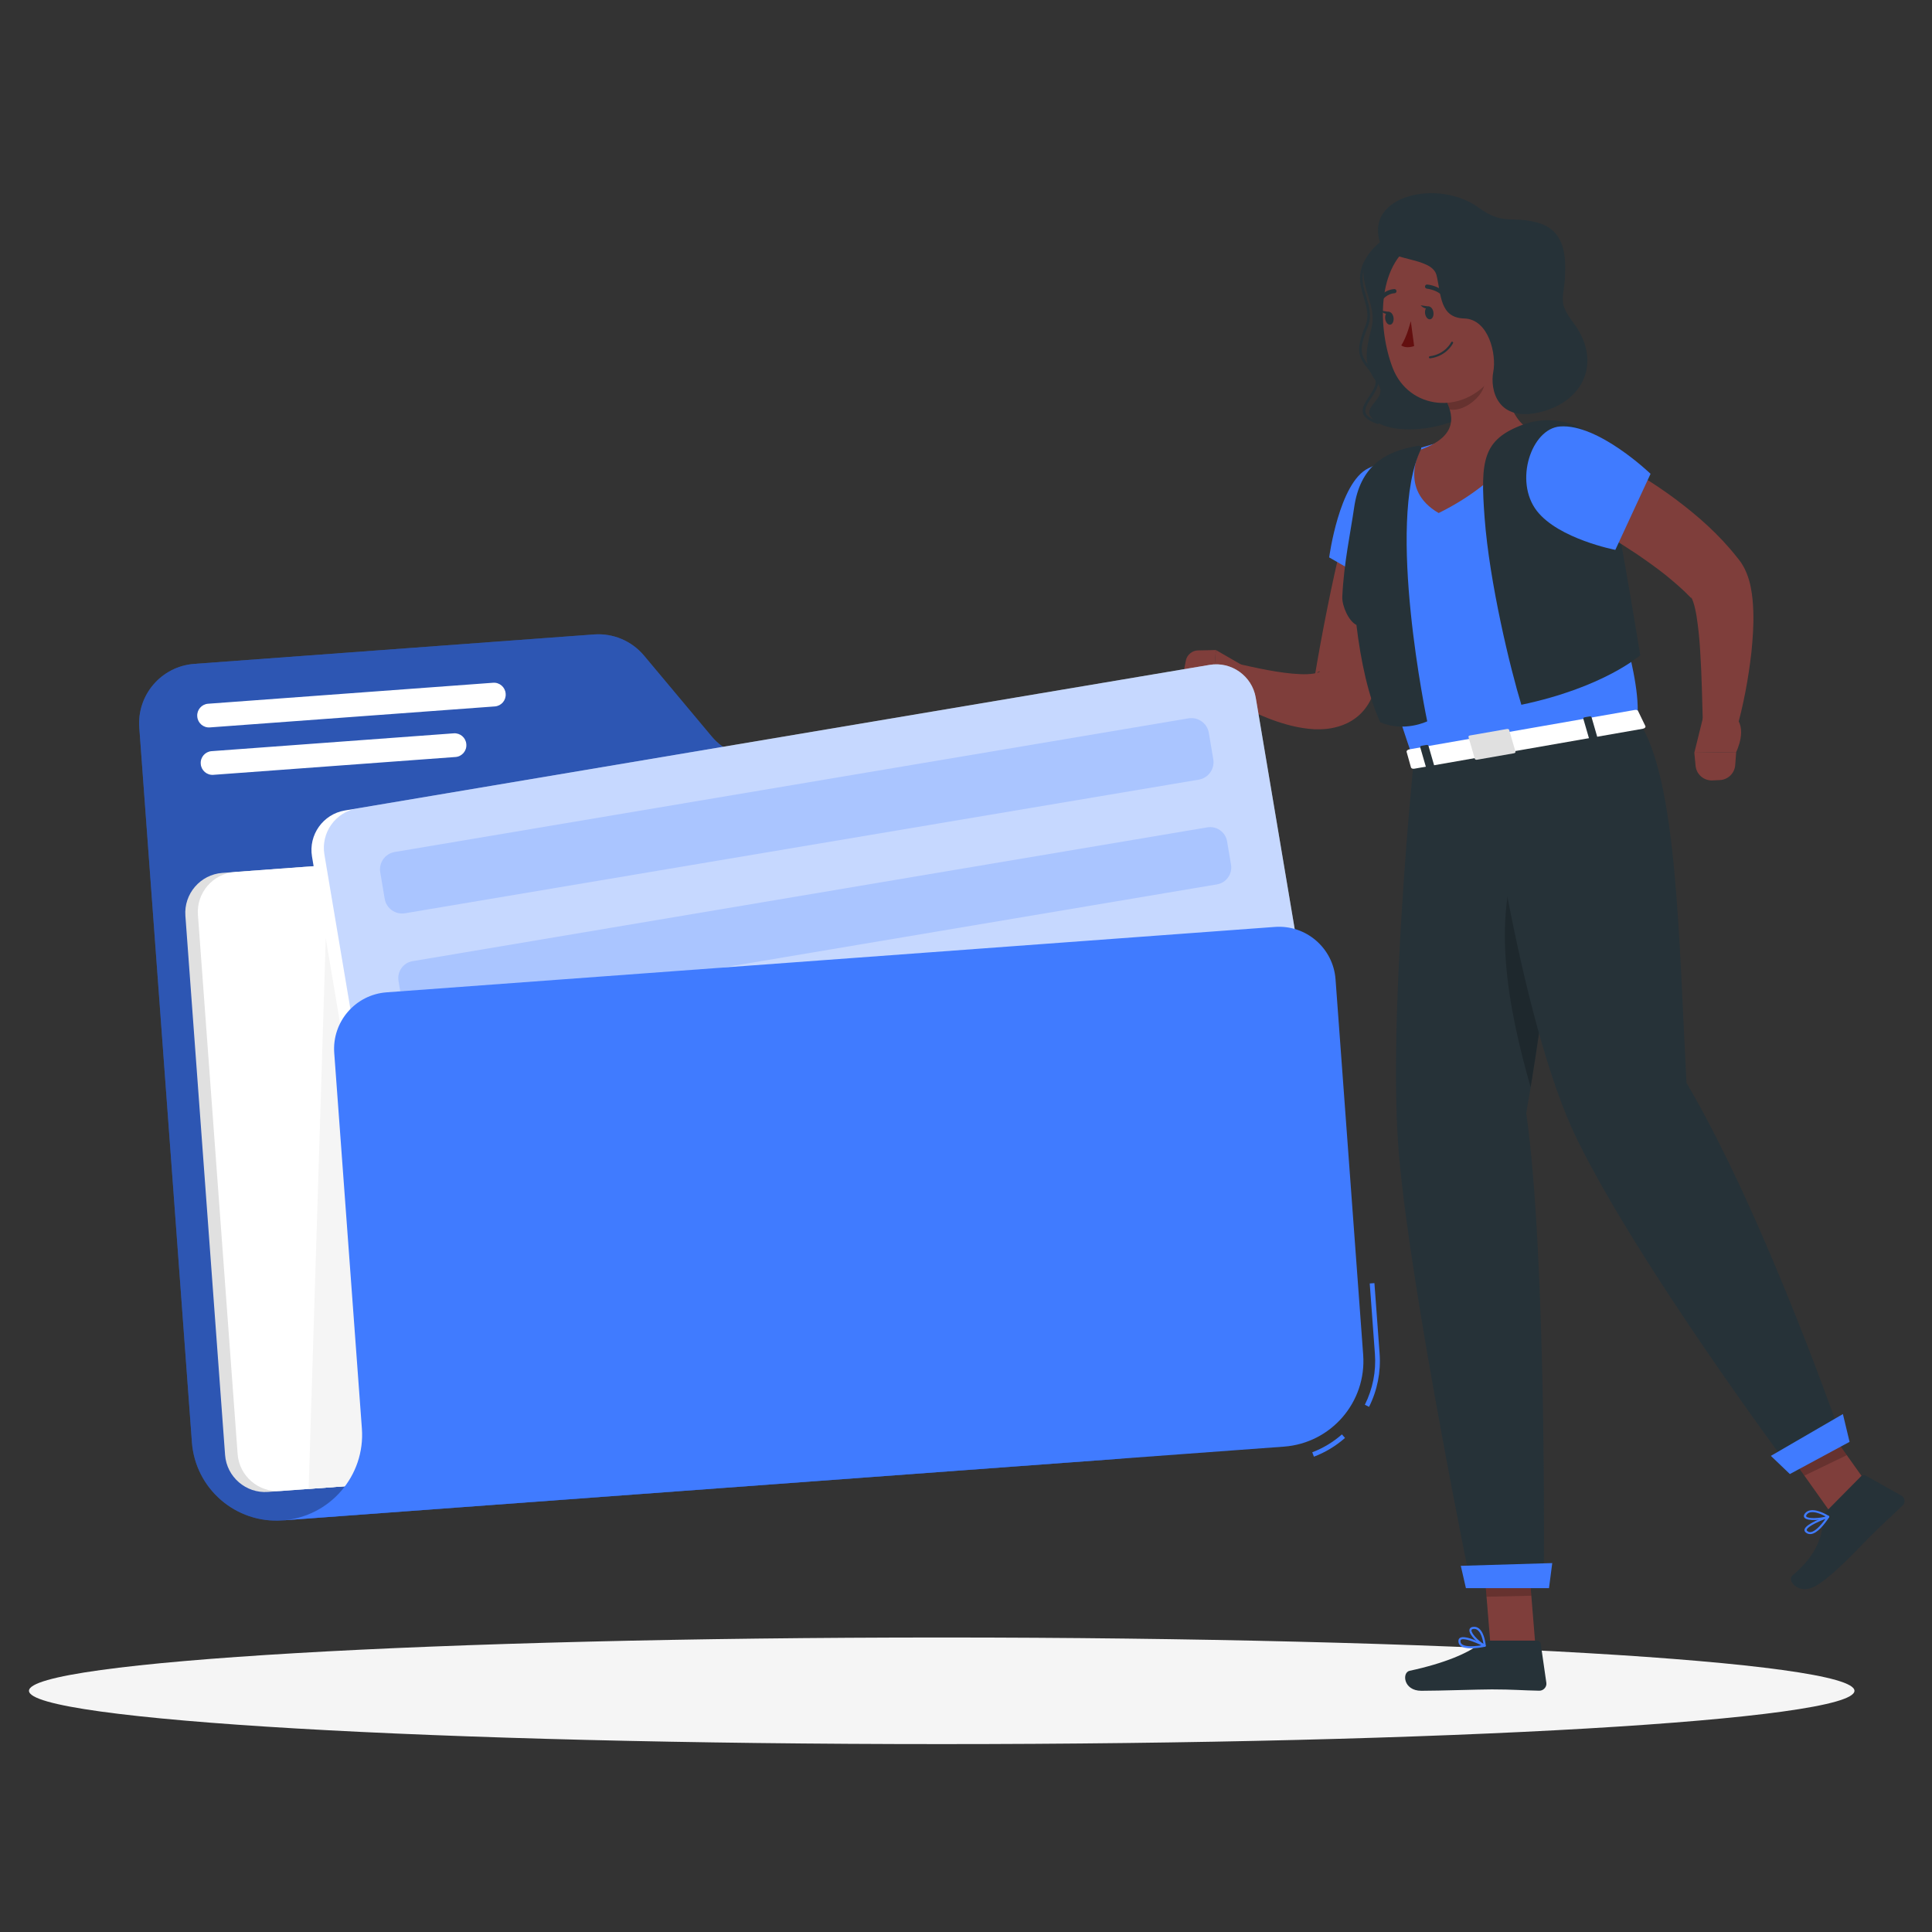 <svg width="200" height="200" viewBox="0 0 200 200" fill="none" xmlns="http://www.w3.org/2000/svg">
<rect x="0" y="0" width="200" height="200" fill="#333333" stroke="none"/>
<g clip-path="url(#clip0_36_6467)">
<path d="M97.487 180.549C149.67 180.549 191.973 178.078 191.973 175.031C191.973 171.983 149.67 169.513 97.487 169.513C45.303 169.513 3 171.983 3 175.031C3 178.078 45.303 180.549 97.487 180.549Z" fill="#F5F5F5"/>
<path d="M143.827 24.46C138.56 27.555 142.807 30.757 141.998 33.86C141.188 36.963 141.273 37.908 142.625 39.707C143.977 41.506 139.856 42.27 142.883 43.889C145.911 45.508 157.784 44.06 155.491 33.653C153.197 23.245 146.736 22.751 143.827 24.46Z" fill="#263238"/>
<path d="M142.645 43.89C142.632 43.89 142.618 43.888 142.603 43.883C141.751 43.602 141.264 43.255 141.114 42.821C140.919 42.254 141.309 41.67 141.721 41.052C142.228 40.294 142.706 39.578 142.173 38.89C142.032 38.709 141.9 38.543 141.776 38.389C140.682 37.024 140.229 36.458 141.348 33.719C141.761 32.705 141.482 31.79 141.185 30.823C140.655 29.087 140.053 27.12 143.747 24.352C143.808 24.308 143.891 24.319 143.936 24.379C143.981 24.439 143.968 24.523 143.909 24.568C140.366 27.223 140.914 29.013 141.444 30.744C141.74 31.714 142.047 32.718 141.598 33.821C140.539 36.413 140.904 36.869 141.987 38.22C142.111 38.376 142.245 38.542 142.386 38.724C143.039 39.566 142.459 40.435 141.946 41.202C141.572 41.763 141.218 42.293 141.37 42.733C141.49 43.082 141.921 43.374 142.688 43.626C142.759 43.65 142.797 43.726 142.774 43.797C142.755 43.853 142.702 43.89 142.645 43.89Z" fill="#263238"/>
<path d="M146.293 55.532C145.775 57.936 145.179 60.339 144.577 62.731C143.964 65.124 143.335 67.512 142.685 69.893L142.442 70.785L142.32 71.232L142.205 71.636C142.161 71.791 142.092 71.961 142.03 72.121C141.769 72.773 141.324 73.444 140.774 73.959C140.222 74.479 139.596 74.832 139.023 75.051C137.863 75.486 136.901 75.517 136.054 75.492C135.205 75.445 134.452 75.309 133.739 75.141C132.321 74.792 131.054 74.303 129.843 73.74C128.625 73.172 127.506 72.557 126.365 71.798C125.557 71.26 125.337 70.169 125.875 69.361C126.29 68.738 127.034 68.465 127.723 68.619L127.82 68.642C130.091 69.156 132.506 69.7 134.578 69.787C135.088 69.81 135.574 69.794 135.964 69.731C136.35 69.685 136.643 69.56 136.627 69.508C136.624 69.485 136.531 69.5 136.416 69.581C136.304 69.659 136.206 69.799 136.159 69.87C136.145 69.882 136.139 69.91 136.129 69.914L136.119 69.928C136.119 69.928 136.114 69.943 136.117 69.925L136.127 69.867L136.206 69.407L136.364 68.485C136.792 66.029 137.265 63.586 137.772 61.151C138.292 58.716 138.831 56.296 139.474 53.882C139.972 52.009 141.894 50.894 143.767 51.393C145.582 51.876 146.685 53.697 146.297 55.514L146.293 55.532Z" fill="#7F3E3B"/>
<path d="M141.632 48.486C138.62 49.96 137.596 57.703 137.596 57.703L146.702 62.922C146.702 62.922 150.335 56.063 149.094 51.577C148.393 49.041 146.835 45.938 141.632 48.486Z" fill="#407BFF"/>
<path d="M128.395 68.748L125.872 67.292L125.513 71.691C125.513 71.691 127.655 73.136 129.113 71.477L129.317 70.446C129.328 69.715 128.99 69.091 128.395 68.748Z" fill="#7F3E3B"/>
<path d="M122.769 68.342L122.453 69.916C122.369 70.335 122.565 70.7 122.941 70.827L125.513 71.691L125.873 67.292L123.978 67.332C123.421 67.344 122.879 67.798 122.769 68.342Z" fill="#7F3E3B"/>
<path d="M158.94 170.303L154.303 170.407L153.441 159.846L158.078 159.741L158.94 170.303Z" fill="#7F3E3B"/>
<path d="M153.995 169.836H159.129C159.316 169.836 159.467 169.965 159.493 170.148L160.078 174.21C160.139 174.631 159.777 175.03 159.346 175.022C157.556 174.991 156.693 174.886 154.436 174.886C153.047 174.886 149.058 175.03 147.14 175.03C145.264 175.03 145.12 173.134 145.918 172.962C149.499 172.192 152.025 171.13 153.231 170.117C153.449 169.934 153.722 169.836 153.995 169.836Z" fill="#263238"/>
<g opacity="0.2">
<path d="M153.442 159.848L153.886 165.293L158.524 165.188L158.081 159.744L153.442 159.848Z" fill="black"/>
</g>
<path d="M164.92 47.787C164.73 45.713 163.003 44.129 160.92 44.101C155.272 44.023 147.734 45.812 143.209 47.742C141.595 48.43 140.504 49.963 140.387 51.714C140.336 52.481 140.331 53.435 140.405 54.61L140.404 54.609C140.133 55.744 138.051 64.189 142.098 65.695C142.203 65.734 142.295 65.757 142.388 65.782C143.296 69.34 144.573 73.611 146.355 78.74C153.609 77.472 165.991 74.72 169.522 74.103C169.803 68.695 166.158 61.292 164.92 47.787Z" fill="#407BFF"/>
<path d="M155.771 35.4C155.512 38.198 155.642 43.219 158.546 44.548C158.546 44.548 156.027 49.631 148.929 53.109C144.731 50.681 147.029 46.561 147.029 46.561C151.037 45.127 150.544 42.937 149.461 40.987L155.771 35.4Z" fill="#7F3E3B"/>
<path d="M147.102 46.503C147.19 46.323 147.033 46.116 146.835 46.147C143.319 46.7 140.786 48.297 140.176 52.569C139.827 55.015 139.11 58.313 138.954 61.774C138.911 62.732 139.629 64.323 140.417 64.691C140.863 68.445 141.66 72.115 142.883 74.765C145.37 75.837 147.746 74.671 147.746 74.671C147.746 74.671 143.415 54.079 147.102 46.503Z" fill="#263238"/>
<path d="M157.659 43.957C153.485 45.507 153.242 47.665 153.686 53.604C154.191 60.35 156.345 69.21 157.49 72.958C166.035 71.165 169.798 67.831 169.798 67.831C169.798 67.831 166.903 49.945 165.91 46.933C164.916 43.92 160.807 42.788 157.659 43.957Z" fill="#263238"/>
<path opacity="0.2" d="M153.199 37.679L149.464 40.984C149.723 41.445 149.944 41.919 150.077 42.395C151.684 42.655 153.61 40.898 153.684 39.679C153.72 39.071 153.382 37.932 153.199 37.679Z" fill="black"/>
<path d="M155.806 30.049C156.135 34.572 156.37 36.479 154.415 39.087C151.473 43.009 145.845 42.424 144.172 38.089C142.666 34.188 142.382 27.447 146.533 25.07C150.622 22.729 155.478 25.526 155.806 30.049Z" fill="#7F3E3B"/>
<path d="M146.355 78.74C146.355 78.74 143.602 105.774 144.83 119.658C146.106 134.099 152.288 164.184 152.288 164.184H159.816C159.816 164.184 160.162 130.383 157.996 115.23C160.748 99.724 163.265 75.793 161.861 76.029L146.355 78.74Z" fill="#263238"/>
<path d="M160.351 164.406H151.752L151.221 162.093L160.688 161.81L160.351 164.406Z" fill="#407BFF"/>
<path opacity="0.2" d="M158.073 86.499C159.296 84.256 160.677 84.149 161.793 85.283C161.179 93.07 159.886 103.85 158.451 112.558C156.267 104.895 153.917 94.132 158.073 86.499Z" fill="black"/>
<path d="M194.191 154.872L189.799 156.994L183.581 148.246L187.973 146.124L194.191 154.872Z" fill="#7F3E3B"/>
<path d="M189.039 156.48L192.648 152.828C192.779 152.695 192.99 152.667 193.154 152.76L196.825 154.823C197.206 155.037 197.271 155.539 196.963 155.84C195.68 157.095 194.99 157.644 193.403 159.25C192.427 160.238 189.535 163.363 187.831 164.245C186.165 165.107 184.946 163.602 185.557 163.092C188.295 160.809 188.693 158.672 188.728 157.195C188.734 156.928 188.847 156.674 189.039 156.48Z" fill="#263238"/>
<g opacity="0.2">
<path d="M183.584 148.248L186.788 152.758L191.182 150.635L187.977 146.125L183.584 148.248Z" fill="black"/>
</g>
<path d="M153.531 77.486C153.531 77.486 157.07 105.343 163.283 117.993C169.746 131.151 185.102 151.728 185.102 151.728L190.889 149.564C190.889 149.564 182.866 126.154 174.584 112.095C173.784 96.988 173.617 80.655 169.638 74.67L153.531 77.486Z" fill="#263238"/>
<path d="M191.467 149.26L185.286 152.593L183.319 150.712L190.777 146.383L191.467 149.26Z" fill="#407BFF"/>
<path d="M188.475 158.188C188.155 158.511 187.804 158.766 187.47 158.804C187.257 158.829 187.069 158.767 186.909 158.622C186.814 158.534 186.779 158.429 186.807 158.315C186.955 157.73 188.982 157.002 189.212 156.921C189.258 156.905 189.309 156.915 189.342 156.948C189.373 156.981 189.379 157.027 189.354 157.065C189.143 157.388 188.828 157.83 188.475 158.188ZM187.143 158.19C187.084 158.249 187.046 158.306 187.033 158.357C187.021 158.404 187.034 158.442 187.076 158.48C187.184 158.579 187.304 158.619 187.442 158.604C187.837 158.559 188.4 158.05 188.977 157.227C188.295 157.489 187.448 157.882 187.143 158.19Z" fill="#407BFF"/>
<path d="M189.341 157.081C189.33 157.092 189.317 157.101 189.302 157.107C188.722 157.344 187.173 157.509 186.817 157.133C186.733 157.044 186.672 156.889 186.858 156.657C186.995 156.486 187.188 156.38 187.429 156.345C188.216 156.228 189.278 156.904 189.323 156.933C189.355 156.954 189.373 156.989 189.368 157.025C189.366 157.046 189.357 157.066 189.341 157.081ZM187.089 156.725C187.074 156.74 187.06 156.756 187.046 156.773C186.923 156.926 186.978 156.983 186.996 157.002C187.21 157.228 188.345 157.181 189.006 156.991C188.681 156.811 187.982 156.469 187.465 156.545C187.309 156.568 187.186 156.627 187.089 156.725Z" fill="#407BFF"/>
<path d="M148.388 32.336C148.438 32.701 148.284 33.023 148.045 33.055C147.807 33.088 147.573 32.818 147.524 32.452C147.475 32.087 147.629 31.765 147.867 31.732C148.106 31.7 148.339 31.97 148.388 32.336Z" fill="#263238"/>
<path d="M144.259 32.891C144.308 33.257 144.155 33.579 143.916 33.611C143.677 33.643 143.444 33.373 143.395 33.008C143.346 32.642 143.5 32.32 143.738 32.288C143.977 32.256 144.211 32.526 144.259 32.891Z" fill="#263238"/>
<path d="M143.847 32.294L142.935 32.159C142.935 32.159 143.478 32.784 143.847 32.294Z" fill="#263238"/>
<path d="M146.045 33.245C146.045 33.245 145.637 34.901 145.057 35.752C145.6 36.137 146.392 35.822 146.392 35.822L146.045 33.245Z" fill="#630F0F"/>
<path d="M148.577 36.983C148.412 37.032 148.235 37.071 148.044 37.096C147.985 37.104 147.93 37.063 147.922 37.004C147.914 36.944 147.961 36.889 148.015 36.882C149.623 36.665 150.216 35.445 150.222 35.433C150.248 35.379 150.312 35.356 150.366 35.382C150.42 35.408 150.443 35.472 150.418 35.526C150.394 35.574 149.895 36.595 148.577 36.983Z" fill="#263238"/>
<path d="M157.566 33.737C157.251 34.788 156.505 35.56 155.737 35.931C154.582 36.488 153.76 35.4 153.877 34.101C153.982 32.932 154.711 31.234 155.969 31.225C157.208 31.217 157.926 32.536 157.566 33.737Z" fill="#7F3E3B"/>
<path d="M142.884 25.179C143.546 27.13 148.233 26.512 148.713 28.507C149.192 30.503 149.037 32.9 151.575 32.968C154.113 33.036 154.937 36.693 154.584 38.492C154.231 40.291 154.971 43.797 159.513 42.644C164.056 41.491 165.83 37.336 162.872 33.409C161.2 31.19 161.917 30.95 162.013 28.522C162.092 26.54 162.037 23.814 159.124 23.035C156.444 22.318 155.654 23.372 153.037 21.476C148.894 18.475 141.198 20.219 142.884 25.179Z" fill="#263238"/>
<path d="M149.737 30.991C149.648 31.009 149.553 30.97 149.505 30.886C149.008 30.016 147.725 29.885 147.712 29.883C147.593 29.872 147.506 29.766 147.517 29.648C147.529 29.529 147.633 29.441 147.753 29.453C147.815 29.458 149.273 29.609 149.88 30.671C149.94 30.775 149.904 30.907 149.8 30.966C149.78 30.978 149.758 30.986 149.737 30.991Z" fill="#263238"/>
<path d="M142.938 31.257C142.871 31.289 142.79 31.287 142.724 31.244C142.623 31.18 142.595 31.046 142.659 30.945C143.309 29.94 144.309 29.924 144.351 29.924C144.471 29.924 144.568 30.02 144.568 30.14C144.569 30.259 144.473 30.356 144.353 30.357C144.32 30.358 143.542 30.378 143.023 31.18C143.001 31.214 142.971 31.24 142.938 31.257Z" fill="#263238"/>
<path d="M166.226 47.235C166.937 47.583 167.524 47.889 168.147 48.241C168.763 48.58 169.363 48.943 169.961 49.309C171.151 50.051 172.323 50.83 173.458 51.68C175.727 53.384 177.918 55.281 179.827 57.707L180.014 57.94C180.143 58.108 180.27 58.285 180.362 58.441C180.564 58.769 180.697 59.058 180.811 59.335C181.028 59.881 181.155 60.355 181.242 60.803C181.414 61.692 181.469 62.474 181.499 63.236C181.556 64.748 181.438 66.159 181.303 67.55C180.984 70.329 180.483 72.981 179.73 75.649C179.467 76.582 178.498 77.124 177.565 76.86C176.811 76.647 176.312 75.973 176.288 75.229L176.287 75.178C176.206 72.581 176.171 69.939 176.003 67.412C175.934 66.15 175.801 64.902 175.624 63.77C175.531 63.211 175.411 62.673 175.268 62.273C175.197 62.077 175.128 61.914 175.081 61.852C175.06 61.825 175.044 61.817 175.063 61.866C175.07 61.88 175.093 61.928 175.122 61.964L174.98 61.824C174.219 61.017 173.308 60.255 172.39 59.5C171.448 58.758 170.448 58.047 169.43 57.35C168.4 56.665 167.347 55.994 166.274 55.35C165.74 55.024 165.196 54.712 164.658 54.398L163.079 53.506L162.96 53.438C161.274 52.485 160.68 50.346 161.633 48.659C162.55 47.038 164.573 46.431 166.226 47.235Z" fill="#7F3E3B"/>
<path d="M161.485 44.148C165.46 43.844 170.865 49.05 170.865 49.05L167.219 56.924C167.219 56.924 161.358 55.791 159.103 52.899C156.695 49.811 158.543 44.373 161.485 44.148Z" fill="#407BFF"/>
<path d="M152.28 170.635C151.825 170.635 151.407 170.564 151.172 170.353C151.023 170.219 150.957 170.042 150.977 169.826C150.988 169.698 151.052 169.598 151.16 169.539C151.72 169.232 153.542 170.162 153.747 170.269C153.788 170.29 153.811 170.335 153.804 170.38C153.798 170.426 153.764 170.462 153.718 170.471C153.33 170.548 152.784 170.635 152.28 170.635ZM151.466 169.689C151.382 169.689 151.313 169.701 151.264 169.729C151.219 169.753 151.197 169.789 151.192 169.846C151.179 169.992 151.22 170.105 151.317 170.193C151.594 170.442 152.346 170.486 153.359 170.317C152.731 170.016 151.899 169.689 151.466 169.689Z" fill="#407BFF"/>
<path d="M153.697 170.473C153.682 170.473 153.667 170.47 153.653 170.464C153.108 170.217 152.031 169.232 152.115 168.715C152.135 168.592 152.222 168.439 152.521 168.409C152.743 168.387 152.945 168.449 153.121 168.596C153.695 169.074 153.801 170.304 153.805 170.356C153.808 170.394 153.791 170.431 153.76 170.453C153.741 170.466 153.719 170.473 153.697 170.473ZM152.609 168.621C152.587 168.621 152.566 168.622 152.543 168.624C152.346 168.644 152.333 168.723 152.328 168.75C152.278 169.061 153.009 169.835 153.564 170.172C153.511 169.814 153.359 169.076 152.982 168.762C152.868 168.667 152.746 168.621 152.609 168.621Z" fill="#407BFF"/>
<path d="M147.975 31.738L147.064 31.604C147.064 31.604 147.606 32.228 147.975 31.738Z" fill="#263238"/>
<path d="M169.561 73.578L170.314 75.133C170.401 75.249 170.273 75.404 170.061 75.441L146.408 79.576C146.244 79.605 146.093 79.547 146.064 79.446L145.613 77.838C145.582 77.726 145.708 77.606 145.889 77.574L169.239 73.493C169.375 73.469 169.505 73.504 169.561 73.578Z" fill="white"/>
<path d="M164.717 76.558L165.213 76.472C165.312 76.454 165.378 76.39 165.36 76.329L164.756 74.244C164.738 74.183 164.643 74.147 164.545 74.165L164.049 74.251C163.95 74.268 163.884 74.333 163.902 74.394L164.506 76.479C164.523 76.54 164.618 76.575 164.717 76.558Z" fill="#263238"/>
<path d="M147.833 79.51L148.328 79.423C148.427 79.406 148.494 79.341 148.476 79.281L147.871 77.195C147.854 77.134 147.758 77.098 147.66 77.116L147.164 77.203C147.065 77.22 146.999 77.284 147.017 77.345L147.621 79.43C147.639 79.491 147.734 79.527 147.833 79.51Z" fill="#263238"/>
<path d="M152.903 78.647L156.723 77.979C156.83 77.96 156.902 77.891 156.883 77.824L156.225 75.553C156.206 75.487 156.102 75.448 155.995 75.466L152.176 76.134C152.068 76.153 151.996 76.223 152.016 76.289L152.673 78.56C152.692 78.627 152.796 78.666 152.903 78.647Z" fill="#E0E0E0"/>
<path d="M176.286 74.32L175.397 77.919L179.729 77.854C179.729 77.854 181.019 75.271 179.505 74.123L176.286 74.32Z" fill="#7F3E3B"/>
<path d="M177.268 80.788L178.036 80.753C178.881 80.715 179.564 80.051 179.628 79.207L179.729 77.854L175.397 77.918L175.526 79.276C175.611 80.163 176.377 80.829 177.268 80.788Z" fill="#7F3E3B"/>
<path d="M66.669 67.868L73.669 76.232C74.941 77.752 76.868 78.567 78.846 78.422L109.934 76.133C114.764 75.777 118.967 79.404 119.323 84.234L123.551 141.653C123.907 146.483 120.28 150.687 115.45 151.043L29.255 157.39C24.425 157.745 20.221 154.118 19.866 149.288L14.419 75.322C14.169 71.928 16.718 68.975 20.111 68.725L61.491 65.678C63.469 65.532 65.396 66.347 66.669 67.868Z" fill="#407BFF"/>
<g opacity="0.3">
<path d="M66.669 67.868L73.669 76.232C74.941 77.752 76.868 78.567 78.846 78.422L109.934 76.133C114.764 75.777 118.967 79.404 119.323 84.234L123.551 141.653C123.907 146.483 120.28 150.687 115.45 151.043L29.255 157.39C24.425 157.745 20.221 154.118 19.866 149.288L14.419 75.322C14.169 71.928 16.718 68.975 20.111 68.725L61.491 65.678C63.469 65.532 65.396 66.347 66.669 67.868Z" fill="black"/>
</g>
<path d="M51.228 73.129L21.718 75.302C21.054 75.35 20.471 74.847 20.422 74.183L20.419 74.148C20.371 73.483 20.874 72.9 21.538 72.851L51.048 70.678C51.712 70.629 52.296 71.132 52.345 71.797L52.347 71.832C52.396 72.496 51.893 73.079 51.228 73.129Z" fill="white"/>
<path d="M47.156 78.364L22.08 80.211C21.416 80.26 20.832 79.756 20.783 79.092L20.781 79.057C20.732 78.393 21.236 77.809 21.9 77.76L46.975 75.913C47.64 75.865 48.224 76.368 48.272 77.032L48.275 77.067C48.324 77.732 47.82 78.316 47.156 78.364Z" fill="white"/>
<path d="M118.281 147.777L27.733 154.444C25.463 154.611 23.468 152.89 23.301 150.62L19.191 94.795C19.024 92.524 20.744 90.53 23.015 90.363L113.562 83.696C115.833 83.529 117.827 85.25 117.994 87.52L122.105 143.345C122.272 145.615 120.551 147.609 118.281 147.777Z" fill="#E0E0E0"/>
<path d="M118.281 147.777L29.031 154.348C26.76 154.515 24.766 152.795 24.599 150.524L20.489 94.7C20.321 92.429 22.042 90.435 24.313 90.268L113.562 83.697C115.833 83.529 117.827 85.25 117.994 87.52L122.105 143.345C122.272 145.615 120.551 147.609 118.281 147.777Z" fill="white"/>
<path d="M31.952 154.133L50.636 152.758L33.721 97.125L31.952 154.133Z" fill="#F5F5F5"/>
<path d="M135.893 132.19L46.36 147.264C44.115 147.642 41.969 146.114 41.591 143.869L32.298 88.67C31.92 86.425 33.447 84.279 35.693 83.901L125.225 68.827C127.47 68.449 129.616 69.977 129.994 72.222L139.287 127.421C139.665 129.666 138.138 131.812 135.893 132.19Z" fill="white"/>
<path opacity="0.3" d="M135.893 132.19L47.643 147.047C45.398 147.425 43.252 145.897 42.874 143.652L33.581 88.453C33.203 86.208 34.73 84.062 36.976 83.684L125.225 68.827C127.47 68.449 129.616 69.976 129.994 72.222L139.287 127.421C139.665 129.666 138.138 131.812 135.893 132.19Z" fill="#407BFF"/>
<path opacity="0.2" d="M124.102 80.708L41.927 94.542C40.937 94.709 39.99 94.036 39.824 93.045L39.362 90.301C39.195 89.311 39.868 88.365 40.859 88.198L123.034 74.363C124.024 74.197 124.971 74.87 125.137 75.86L125.599 78.605C125.766 79.595 125.092 80.541 124.102 80.708Z" fill="#407BFF"/>
<path opacity="0.2" d="M124.993 85.647L42.703 99.501C41.744 99.662 41.092 100.578 41.253 101.537L41.66 103.955C41.822 104.913 42.738 105.565 43.696 105.404L125.986 91.55C126.945 91.388 127.597 90.472 127.435 89.514L127.029 87.096C126.867 86.138 125.951 85.486 124.993 85.647Z" fill="#407BFF"/>
<path d="M136.017 150.796L135.844 150.34C136.971 149.912 138.004 149.289 138.914 148.489L139.236 148.855C138.281 149.694 137.198 150.347 136.017 150.796Z" fill="#407BFF"/>
<path d="M141.723 145.637L141.288 145.418C142.104 143.794 142.465 141.974 142.331 140.156L141.794 132.864L142.28 132.828L142.817 140.12C142.958 142.026 142.579 143.934 141.723 145.637Z" fill="#407BFF"/>
<path d="M132.911 149.755L38.114 156.735V156.737L29.255 157.389C34.148 157.029 37.823 152.77 37.462 147.877L34.6 109.008C34.362 105.776 36.789 102.963 40.02 102.726L131.972 95.955C135.203 95.717 138.016 98.144 138.254 101.375L141.116 140.245C141.476 145.137 137.802 149.395 132.911 149.755Z" fill="#407BFF"/>
</g>
<defs>
<clipPath id="clip0_36_6467">
<rect width="200" height="200" fill="white"/>
</clipPath>
</defs>
</svg>
